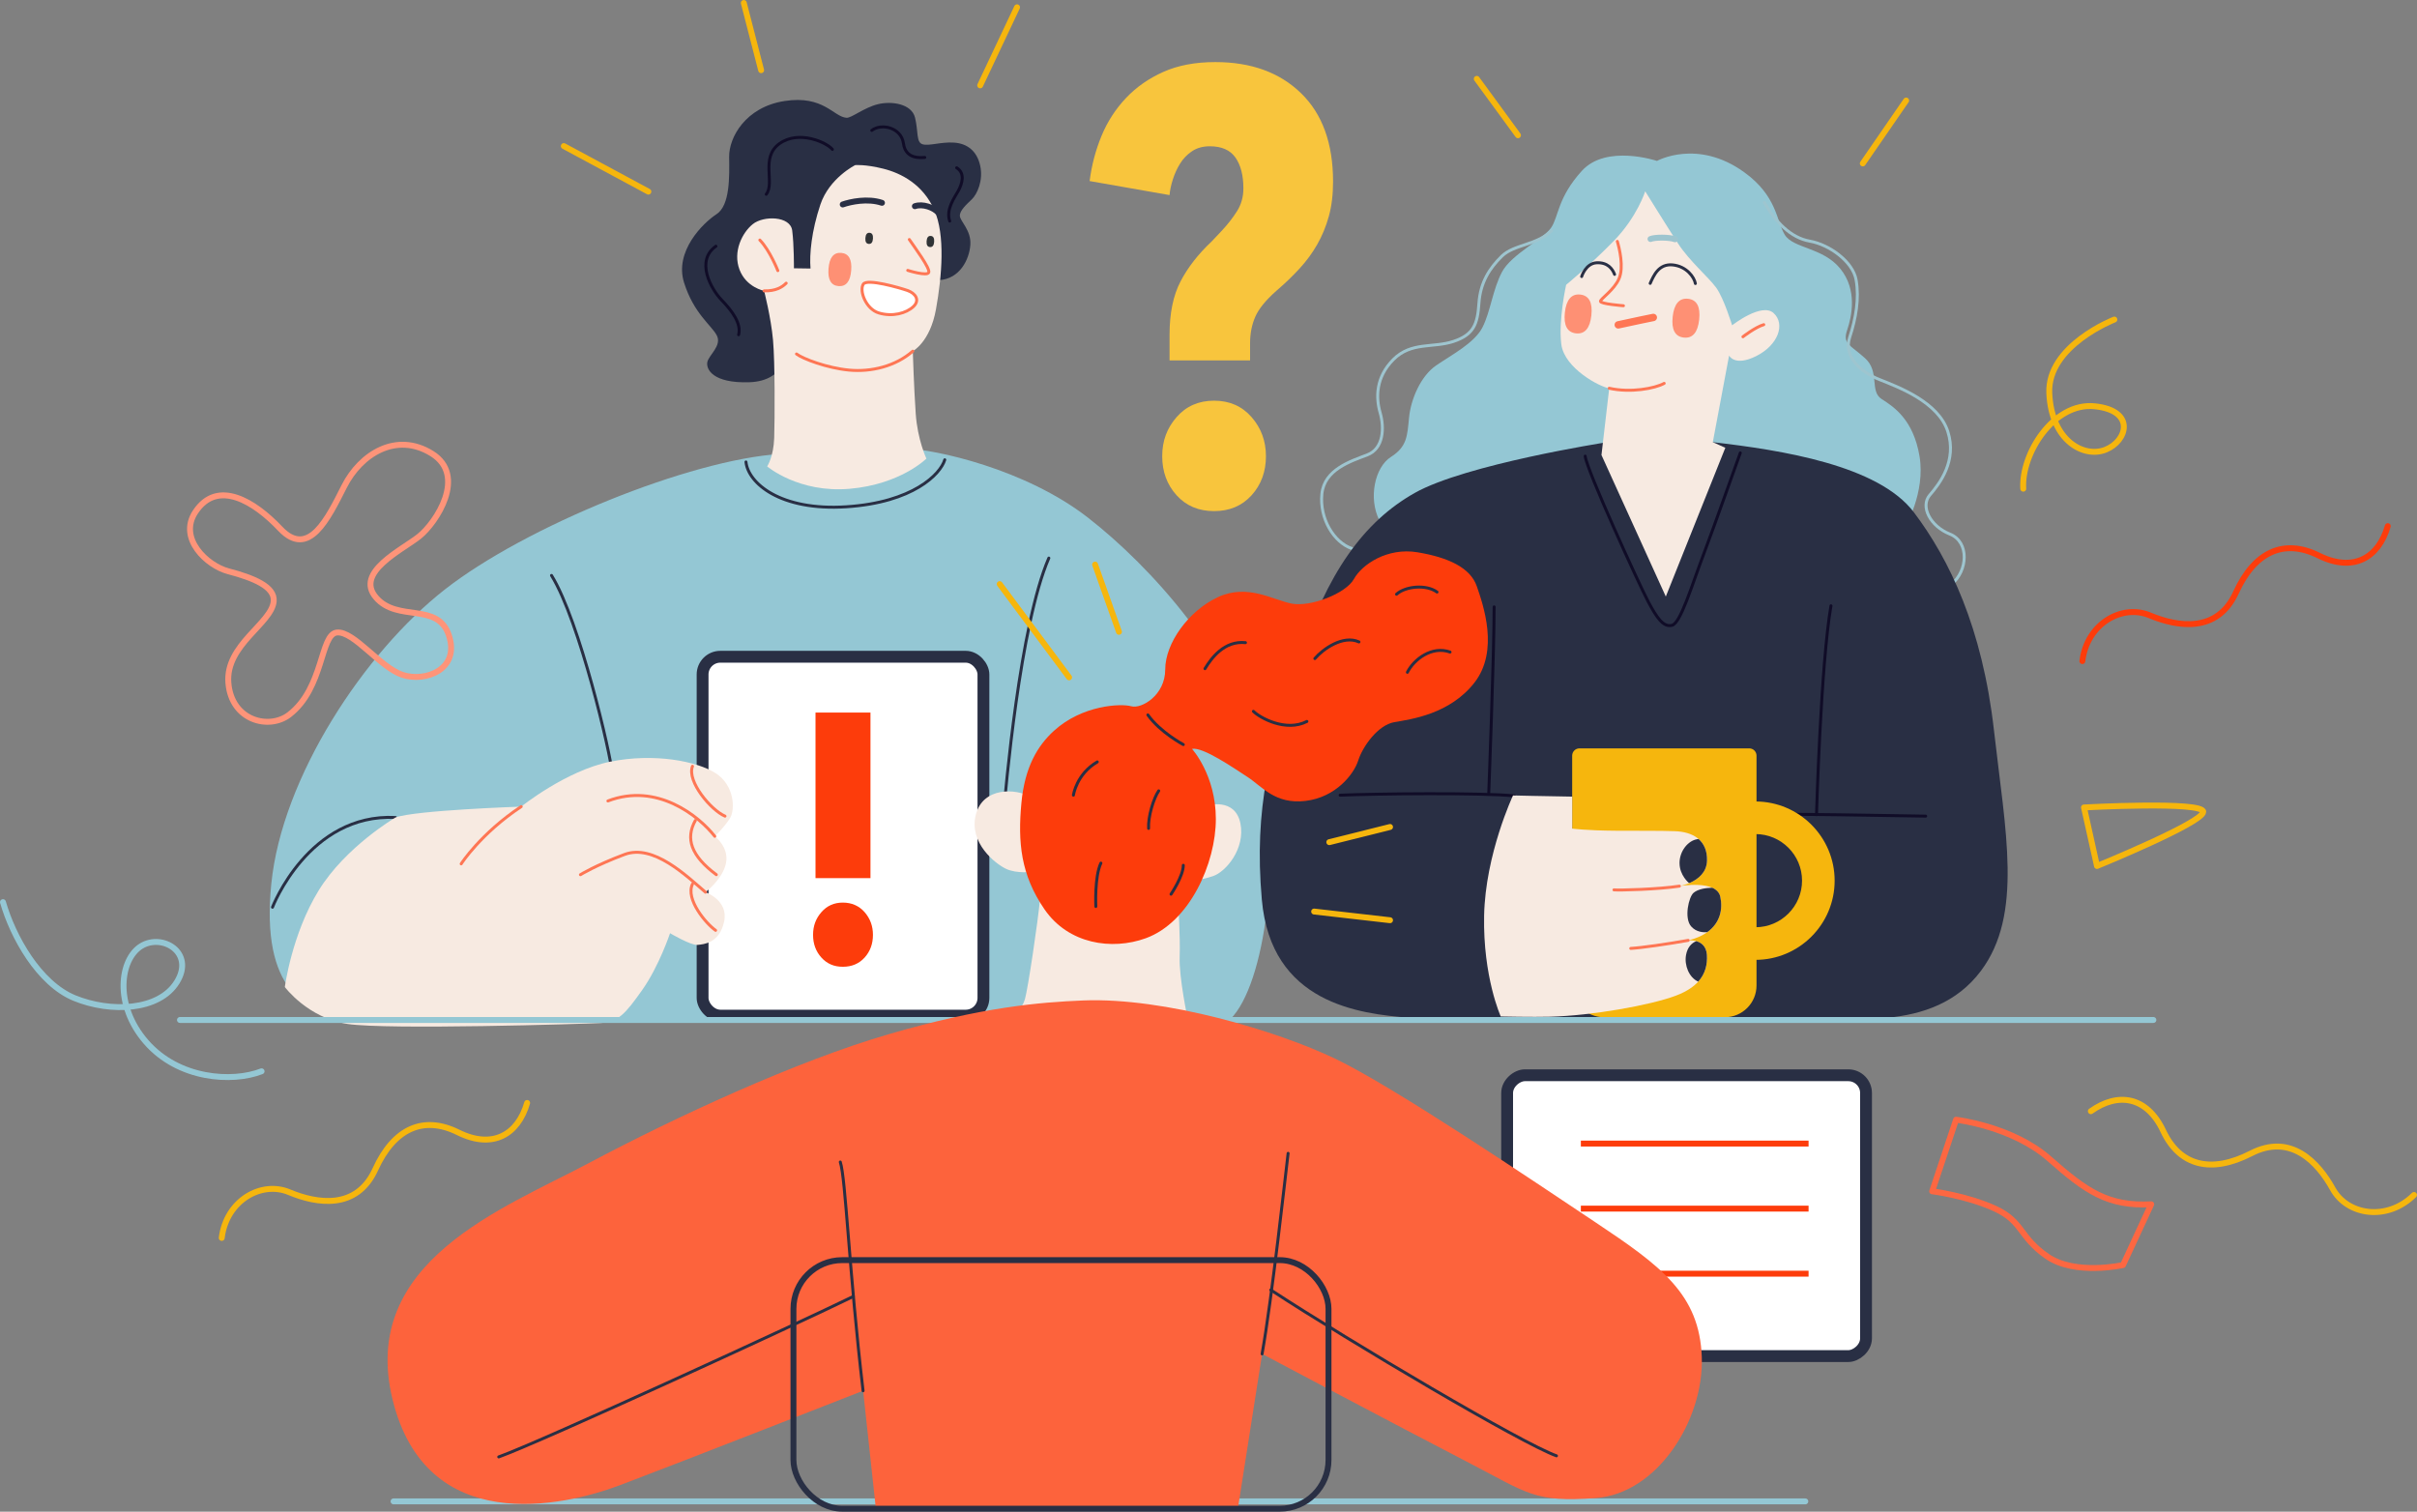 <?xml version="1.0" encoding="UTF-8"?>
<svg id="Layer_2" data-name="Layer 2" xmlns="http://www.w3.org/2000/svg" viewBox="0 0 1239.75 775.42">
  <rect x="0" y="0" width="1239.75" height="775.42" fill="#808080" stroke="none"/>
  <defs>
    <style>
      .cls-1, .cls-2 {
        stroke-miterlimit: 10;
      }

      .cls-1, .cls-3, .cls-4, .cls-5, .cls-6, .cls-7, .cls-8, .cls-9, .cls-10, .cls-11, .cls-12, .cls-13, .cls-14 {
        fill: none;
      }

      .cls-1, .cls-4, .cls-7, .cls-9, .cls-10, .cls-11, .cls-13, .cls-14 {
        stroke-width: 3.03px;
      }

      .cls-1, .cls-14 {
        stroke: #fd3c0b;
      }

      .cls-15 {
        fill: #94c7d4;
      }

      .cls-16 {
        fill: #f7eae1;
      }

      .cls-17 {
        fill: #f8c53d;
      }

      .cls-2 {
        stroke-width: 6.07px;
      }

      .cls-2, .cls-6, .cls-7 {
        stroke: #292f44;
      }

      .cls-2, .cls-18 {
        fill: #fff;
      }

      .cls-19 {
        fill: #fd633c;
      }

      .cls-3 {
        stroke-width: 3.79px;
      }

      .cls-3, .cls-4, .cls-5, .cls-6, .cls-7, .cls-18, .cls-8, .cls-9, .cls-10, .cls-11, .cls-12, .cls-13, .cls-14 {
        stroke-linecap: round;
        stroke-linejoin: round;
      }

      .cls-3, .cls-18, .cls-8 {
        stroke: #fe7654;
      }

      .cls-4 {
        stroke: #f6b60d;
      }

      .cls-5, .cls-6, .cls-18, .cls-8, .cls-12 {
        stroke-width: 1.52px;
      }

      .cls-5, .cls-10 {
        stroke: #9ec5cf;
      }

      .cls-20 {
        fill: #292f44;
      }

      .cls-21 {
        fill: #fd3c0b;
      }

      .cls-9 {
        stroke: #94c7d4;
      }

      .cls-11 {
        stroke: #fe9479;
      }

      .cls-22 {
        fill: #f6b60d;
      }

      .cls-23 {
        fill: #fe9074;
      }

      .cls-12 {
        stroke: #100c27;
      }

      .cls-13 {
        stroke: #fd6741;
      }

      .cls-24 {
        fill: #303336;
      }
    </style>
  </defs>
  <g id="art">
    <g id="Meeting_Budget" data-name="Meeting / Budget">
      <line class="cls-9" x1="201.87" y1="770.14" x2="926" y2="770.14"/>
      <g>
        <path class="cls-15" d="M464.57,230.05c15.02.48,61.16,10.36,93.44,35.45,32.27,25.09,74.74,72.07,87.45,122.01,12.71,49.94,3.54,117.61-14.41,135.32-14.09.37-426.39,0-453.09.37-20.89-4.23-44.27-15-38.8-69.81,5.46-54.81,47.8-118.78,89.06-151.05,41.26-32.27,125.58-66.57,172.06-69.49,46.47-2.92,64.31-2.8,64.31-2.8Z"/>
        <g>
          <path class="cls-6" d="M202.84,419.33c-44.53-2.17-63.07,46.03-63.07,46.03"/>
          <path class="cls-6" d="M382.63,236.96c1.11,10.75,17.43,25.21,51.54,22.99,34.11-2.22,48.2-16.68,50.43-24.1"/>
          <path class="cls-6" d="M282.89,295.17c14.46,23.36,30.4,91.95,31.15,101.59"/>
          <path class="cls-6" d="M622.89,426.06c-17.43-4.08-73.78-10.38-124.21-5.93"/>
          <path class="cls-6" d="M537.98,286.27c-14.83,34.11-22.25,119.39-23.36,132.74"/>
        </g>
        <g>
          <path class="cls-20" d="M434.22,60.42c2.5.17,9-5.23,16.09-6.97,7.09-1.74,17.3-.2,19.04,6.89s.52,12.58,3.79,13.64c3.27,1.06,9.57-1.29,16.22-.83,6.66.46,11.7,4.15,13.4,11.8,1.7,7.64-1.57,14.66-4.26,17.27s-6.25,5.7-6.16,8.49c.09,2.79,5.9,7.38,5.38,14.87s-5.39,17.47-16.03,18.12c-10.64.66-77.72,35.6-77.72,35.6,0,0-.56,16.13-19.56,16.77-19,.64-22.38-6.84-21.58-10.41.8-3.57,7.55-8.4,4.84-13.6-2.71-5.2-11.77-11.13-16.8-27.09-5.03-15.96,9.64-30.55,16.64-35.09s6.63-19.33,6.49-29.38c-.14-10.04,8.46-25.62,28.47-28.69,20-3.08,25.08,8.15,31.74,8.61Z"/>
          <path class="cls-16" d="M407.23,137.62s.08-11.89-.89-19.39-14.71-7.71-20.22-3.26c-5.51,4.45-10.27,14.16-6.82,23.31,3.45,9.16,12.63,10.91,12.63,10.91,0,0,3.52,13.62,4.57,25.22s.91,40.57.61,50.22c-.3,9.64-3.61,14.62-3.61,14.62,0,0,16.14,13.75,42.32,11.48,26.17-2.28,39.35-15.49,39.35-15.49,0,0-4.54-9.61-5.47-23.05-.93-13.44-1.5-32.07-1.5-32.07,0,0,8.87-4.59,11.89-21.48,3.03-16.89,4.87-38.13-.93-51.07-5.79-12.94-16.82-18.72-26.14-21.04s-14.37-1.83-14.37-1.83c0,0-13.28,6.61-17.85,20.23-4.57,13.62-5.67,25.53-5.06,32.82l-8.54-.13Z"/>
          <path class="cls-8" d="M389.74,123.13c5.2,5.38,9.23,15.69,9.23,15.69"/>
          <path class="cls-8" d="M391.93,149.2c6.03.14,9.24-1.87,11.33-3.95"/>
          <path class="cls-8" d="M466.42,122.86c2.78,4.1,10.69,14.68,9.98,16.86s-10.8-1.03-10.8-1.03"/>
          <path class="cls-18" d="M442.81,145.75c1.89-2.99,18.55,1.84,22.63,3.24,4.08,1.4,6.63,4.92,3.05,8.29-3.58,3.38-10.69,5.39-17.78,3.23-6.52-1.99-10.09-11.29-7.9-14.76Z"/>
          <path class="cls-7" d="M432.26,104.88c4-1.4,12.77-3.3,20.13-.84"/>
          <path class="cls-7" d="M469.27,105.77c4-1.4,9.71.67,12.03,3.34"/>
          <path class="cls-8" d="M468.21,180.12c-8.81,7.75-21.28,10.79-32.64,9.73s-23.85-5.83-27.02-8.28"/>
          <path class="cls-24" d="M445.63,125.12c-1.29-.09-1.88-1.1-1.75-2.99s.85-2.81,2.14-2.72c1.29.09,1.88,1.1,1.75,2.99s-.85,2.81-2.15,2.72Z"/>
          <path class="cls-24" d="M477.02,126.73c-1.29-.09-1.88-1.1-1.75-2.99.13-1.89.85-2.81,2.14-2.72s1.88,1.1,1.75,2.99c-.13,1.89-.85,2.81-2.14,2.72Z"/>
          <path class="cls-23" d="M430.12,146.76c-3.86-.3-5.6-3.33-5.15-8.98.44-5.65,2.63-8.37,6.49-8.07,3.86.3,5.6,3.33,5.15,8.98-.44,5.65-2.63,8.37-6.49,8.07Z"/>
          <path class="cls-12" d="M426.96,76.64c-2.82-3.54-17.14-10.11-27.11-2.99-9.97,7.12-2.23,20.19-6.82,26.01"/>
          <path class="cls-12" d="M447.15,66.89c5-3.84,15.15-1.46,16.26,6.7,1.11,8.16,8.69,7.29,10.93,7.17"/>
          <path class="cls-12" d="M490.7,86.07c4.54,2.82,2.77,8.28.86,11.77-1.91,3.49-6.52,9.58-4.42,15.58"/>
          <path class="cls-12" d="M367.22,126.31c-10.54,7.35-2.63,21.84,2.84,27.51,5.46,5.67,10.31,12.14,8.8,17.89"/>
        </g>
        <rect class="cls-2" x="360.38" y="336.88" width="144.05" height="184.09" rx="9.1" ry="9.1"/>
        <path class="cls-16" d="M202.84,419.33c10.29-3.75,64.5-5.57,64.5-5.57,0,0,23.02-18.48,45.64-23.05,22.62-4.57,44.62-.26,54.22,5.98,9.6,6.24,9.87,18.52,7.34,22.81-2.53,4.29-7.9,9.49-7.9,9.49,0,0,7.42,5.53,5.74,13.78s-10.51,14.88-10.51,14.88c0,0,11.98,4.17,9.54,15.16-2.43,10.98-10.28,11.55-13.64,11.88-3.37.32-14.08-5.99-14.08-5.99,0,0-5.63,16.89-14.28,29.12-8.65,12.22-12.29,16.43-21.24,16.93-8.95.5-109.52,3.57-129.93.49-20.41-3.08-32.14-18.95-32.14-18.95,0,0,3.55-27.07,17.36-49.53,13.82-22.46,39.38-37.42,39.38-37.42Z"/>
        <path class="cls-21" d="M447.76,479.54c0,4.61-1.43,8.49-4.27,11.64-2.85,3.15-6.58,4.73-11.18,4.73s-8.15-1.58-11-4.73c-2.85-3.15-4.27-7.03-4.27-11.64s1.42-8.36,4.27-11.64c2.85-3.27,6.51-4.91,11-4.91s8.33,1.64,11.18,4.91c2.85,3.27,4.27,7.15,4.27,11.64ZM418.3,450.44v-84.92h28.19v84.92h-28.19Z"/>
        <path class="cls-8" d="M366.63,428.99c-8.1-10.35-29.61-27.77-54.82-18.13"/>
        <path class="cls-8" d="M361.86,457.65c-9.64-8.23-26.69-24.92-41.52-19.35-14.83,5.56-22.62,10.38-22.62,10.38"/>
        <path class="cls-8" d="M355.19,393.06c-2.97,7.79,9.64,22.62,16.68,25.58"/>
        <path class="cls-8" d="M356.67,420.86c-5.19,9.27-2.22,18.17,10.75,27.81"/>
        <path class="cls-8" d="M355.19,453.49c-3.71,7.79,7.04,20.39,11.86,23.73"/>
        <path class="cls-8" d="M267.34,413.75c-20.78,13.78-30.79,29.36-30.79,29.36"/>
      </g>
      <g>
        <rect class="cls-2" x="793.08" y="531.54" width="144.05" height="184.09" rx="9.1" ry="9.1" transform="translate(241.51 1488.69) rotate(-90)"/>
        <line class="cls-1" x1="810.87" y1="586.6" x2="927.67" y2="586.6"/>
        <line class="cls-1" x1="810.87" y1="619.97" x2="927.67" y2="619.97"/>
        <line class="cls-1" x1="810.87" y1="653.34" x2="927.67" y2="653.34"/>
      </g>
      <g>
        <path class="cls-15" d="M849.9,82.54s-25.96-8.74-38.52,5.1-11.84,23.41-15.76,29.17c-3.93,5.76-20.36,13.62-25.17,22.64s-5.97,20.64-10.12,28.61c-4.15,7.97-15.93,14.06-23.74,19.43s-12.89,17.16-13.83,26.57-.94,15-9.29,20.31c-8.36,5.31-11.62,21.2-6.02,32.38s269.56,3.97,269.56,3.97c0,0,10.73-17.93,7.57-36.69-3.16-18.76-13.12-25.34-19.43-29.33s-.83-14.06-8.53-20.97c-7.69-6.92-11.57-7.3-9.19-14.33,2.38-7.03,5.42-20.7-3.55-31.65-8.97-10.96-24.13-10.23-28.45-17.37-4.32-7.14-3.86-19.83-20.83-32.07-23.99-17.3-44.7-5.76-44.7-5.76Z"/>
        <path class="cls-5" d="M904.97,103.87c5.72,9.89,13.47,18.11,23.36,19.84,9.89,1.73,22.06,10.4,23.73,19.88,1.66,9.48-.11,19.74-3.31,29.48s5.32,17.67,15.35,21.65c10.04,3.98,30.14,11.58,34.98,26.59,4.84,15.01-4.16,26.79-9.22,32.62-5.05,5.83.26,16.05,10.3,20.03,10.04,3.98,9.3,18.81.78,25.79"/>
        <path class="cls-5" d="M795.84,118.33c-7.45,7.45-19.33,7.01-25.53,13.1-6.2,6.09-11.03,13.43-11.73,24.17-.7,10.74-2.73,16.12-13.13,19.56-10.4,3.43-21.62.08-30.73,9.23-9.11,9.15-9.03,19.59-6.82,27.27,2.22,7.67,1.89,18.45-6.64,21.7-8.52,3.25-21.99,7.49-23.24,20.04-1.25,12.54,6.09,24.83,15.47,28"/>
        <path class="cls-20" d="M878.54,226.81c35.36,4.09,84.9,11.82,103.16,36,18.27,24.18,35.13,59.29,41.07,111.89,5.84,51.72,15.02,94.27-6.67,123.28-24.72,33.06-71.12,23.17-93.53,23.73-22.41.56-173.41,2.41-199.48.37-26.07-2.04-71.19-7.42-75.87-60.69-4.15-47.27,4.41-77.81,18.95-122.75s33.35-71.01,59.41-85.74c26.06-14.73,98.17-25.98,98.17-25.98l54.79-.12Z"/>
        <path class="cls-12" d="M776.76,408.26c-16.46-1.75-72.12-1.11-89.36-.37"/>
        <path class="cls-12" d="M766.38,311.3c0,24.47-2.78,96.03-2.78,96.03"/>
        <path class="cls-12" d="M939.16,310.74c-5.19,29.66-7.42,107.15-7.42,107.15"/>
        <path class="cls-12" d="M987.74,418.64c-18.54-.37-72.67-1.11-81.2-1.11"/>
        <g>
          <path class="cls-16" d="M843.87,98.15s-4.09,13.01-15.93,25.24c-11.84,12.23-24.62,22.7-24.62,22.7,0,0-4.04,18.04-2.48,30.49,1.55,12.45,20.15,22.13,24.58,22.57l-3.98,34.26,33,72.6,30.53-76.32-6.42-2.88,8.35-44.44s2.77,5.87,13.95.27c11.18-5.59,15.05-16.38,8.9-22.03-6.14-5.64-21.3,6.26-21.3,6.26,0,0-4.21-13.83-8.14-19.26s-13.73-13.67-19.54-22.63c-5.81-8.96-16.89-26.84-16.89-26.84Z"/>
          <path class="cls-8" d="M829.57,123.83c1.05,3.46,3.43,13.2.89,19.09s-9.41,10.24-9.54,11.62c-.14,1.38,11.79,2.29,11.79,2.29"/>
          <path class="cls-6" d="M846.43,145.36c1.8-4.01,4.37-10.18,11.56-9.47,7.19.72,11.1,6.42,11.62,9.54"/>
          <path class="cls-6" d="M828.16,140.74c-1.11-2.91-3.57-6.22-9.19-5.95-5.62.28-7.69,7.06-7.69,7.06"/>
          <path class="cls-10" d="M846.6,122.6c2.05-.91,9.46-1.01,12.56.14"/>
          <path class="cls-3" d="M830.05,166.64c6-1.36,17.98-3.8,17.98-3.8"/>
          <path class="cls-8" d="M825.41,199.15c10.93,2.49,23.46.1,28.2-2.5"/>
          <path class="cls-8" d="M904.68,166.54c-4.32,1.25-10.68,6.2-10.68,6.2"/>
          <path class="cls-23" d="M863.68,173.16c-4.5-.49-6.43-4.1-5.71-10.69.72-6.6,3.38-9.7,7.88-9.21,4.5.49,6.43,4.1,5.71,10.69-.72,6.6-3.38,9.7-7.88,9.21Z"/>
          <path class="cls-23" d="M808.38,171c-4.5-.49-6.43-4.1-5.71-10.69.72-6.6,3.38-9.7,7.88-9.21s6.43,4.1,5.71,10.69c-.72,6.6-3.38,9.7-7.88,9.21Z"/>
        </g>
        <path class="cls-22" d="M810.15,383.88h87.1c2.06,0,3.72,1.67,3.72,3.72v117.93c0,8.98-7.29,16.27-16.27,16.27h-62.01c-8.98,0-16.27-7.29-16.27-16.27v-117.93c0-2.06,1.67-3.72,3.72-3.72Z"/>
        <path class="cls-16" d="M786.94,408.27l19.48.36v16.41s7.25.99,22.33,1.09,21.8-.06,30.44.24c8.63.3,16.63,4.17,16.38,15.05-.25,10.87-14.16,13.12-14.16,13.12,0,0,19.06-3.41,20.98,5.45s-1.6,18.84-16.49,22.39c0,0,9.05-1.05,9.6,7.39.56,8.44-3.01,16.19-16.07,21.03-13.06,4.85-42.72,10.18-64.41,10.74-8.78.23-25.23-.12-25.23-.12,0,0-9.16-20.2-8.54-51.71.63-31.52,14.82-61.68,14.82-61.68l10.87.25Z"/>
        <path class="cls-22" d="M900.42,492.35v-16.72c13.18,0,23.9-10.72,23.9-23.9s-10.72-23.89-23.9-23.89v-16.72c22.4,0,40.62,18.22,40.62,40.62s-18.22,40.62-40.62,40.62Z"/>
        <path class="cls-12" d="M813.1,233.99c.56,6.67,27.81,66.18,32.26,74.53,4.45,8.34,7.79,13.35,12.24,12.24,4.45-1.11,10.01-20.02,16.13-36.15,6.12-16.13,17.24-47.83,18.91-52.28"/>
        <path class="cls-8" d="M861.42,454.54c-10.5,1.64-30.8,2.2-33.58,1.92"/>
        <path class="cls-8" d="M865.91,482.37c-10.54,1.89-24.16,3.84-29.45,4.12"/>
        <g>
          <path class="cls-20" d="M861.49,442.74c0,6.3,4.82,10.2,4.82,10.2l.77-.21c3.88-1.79,8.36-5.18,8.5-11.3.12-5.13-1.6-8.7-4.36-11.08l-.84.16c-4.45.74-8.9,5.93-8.9,12.24Z"/>
          <path class="cls-20" d="M878.25,455.37c-3.08.07-7.13.58-9.53,2.57-2.53,2.09-5.01,12.98-1.3,17.24,2.61,3,6.3,3.15,8.27,2.98,6.61-4.72,8.09-11.75,6.7-18.18-.48-2.23-2.06-3.69-4.14-4.61Z"/>
          <path class="cls-20" d="M875.51,489.76c-.3-4.49-2.99-6.29-5.45-6.99-2.35.97-4.5,3.07-5.24,7.06-.98,5.27,1.52,11.62,6.25,13.7,3.65-4.05,4.76-8.79,4.44-13.77Z"/>
        </g>
      </g>
      <line class="cls-9" x1="92.31" y1="523.2" x2="1104.53" y2="523.2"/>
      <path class="cls-17" d="M641.21,184.87h-41.31v-13.14c0-11.06,1.88-20.19,5.63-27.38,3.76-7.2,9.08-14.03,15.96-20.5l5.32-5.63c2.92-3.13,5.48-6.42,7.67-9.86,2.19-3.44,3.29-7.35,3.29-11.74,0-6.67-1.36-11.94-4.07-15.8-2.71-3.86-7.1-5.79-13.14-5.79-3.55,0-6.57.84-9.08,2.5-2.5,1.67-4.54,3.76-6.1,6.26-1.56,2.5-2.82,5.22-3.76,8.14-.94,2.92-1.52,5.63-1.72,8.14l-41-7.2c1.04-8.14,3.08-15.85,6.1-23.16,3.02-7.3,7.2-13.77,12.52-19.4,5.32-5.63,11.74-10.12,19.25-13.46,7.51-3.34,16.38-5.01,26.6-5.01,18.36,0,33.02,5.32,43.97,15.96,10.95,10.64,16.43,25.77,16.43,45.38,0,6.68-.73,12.63-2.19,17.84-1.46,5.22-3.44,10.02-5.95,14.4-2.5,4.38-5.53,8.5-9.08,12.36-3.55,3.86-7.51,7.67-11.89,11.42-5.43,4.8-9.03,9.23-10.8,13.3-1.78,4.07-2.66,8.61-2.66,13.61v8.76ZM649.34,234.01c0,7.93-2.46,14.61-7.35,20.03-4.9,5.42-11.32,8.14-19.25,8.14s-14.35-2.71-19.25-8.14c-4.9-5.42-7.36-12.1-7.36-20.03s2.45-14.4,7.36-20.03c4.9-5.63,11.32-8.45,19.25-8.45s14.34,2.82,19.25,8.45c4.9,5.63,7.35,12.31,7.35,20.03Z"/>
      <g>
        <path class="cls-16" d="M528.34,408.63c-7.04-4.08-24.1-5.19-27.81,9.27-3.71,14.46,10.01,25.21,15.57,27.81,5.56,2.6,13.72,1.48,13.72,1.48l-1.48-38.56Z"/>
        <path class="cls-16" d="M616.22,414.19c3.71-1.85,17.43-4.82,20.02,8.16,2.6,12.98-7.42,24.84-14.09,27.07-6.67,2.22-10.38,2.22-10.38,2.22l4.45-37.45Z"/>
        <path class="cls-16" d="M533.53,460.54c-1.11,12.24-6.3,46.72-7.79,51.91-1.48,5.19-4.82,6.67-4.82,6.67l88.24,3.34s-4.45-21.13-4.08-31.52c.37-10.38-.74-27.44-.74-27.44l-70.82-2.97Z"/>
        <path class="cls-21" d="M540.58,374.89c14.58-13.32,34.48-14.09,39.67-12.61,5.19,1.48,17.43-5.56,17.43-18.91s11.86-30.03,27.07-37.08c15.2-7.04,28.18,1.48,37.82,3.34,9.64,1.85,27.81-5.19,31.89-12.61,4.08-7.42,17.06-16.31,32.63-13.72,15.57,2.6,27.07,7.79,30.4,17.43,3.34,9.64,11.49,33-1.11,49.31-12.61,16.31-32.63,18.91-41.16,20.39-8.53,1.48-16.31,12.61-18.54,19.65-2.22,7.04-11.49,18.91-27.07,20.76s-22.25-7.42-29.66-12.24c-7.42-4.82-22.99-15.57-28.55-14.46,0,0,12.24,13.35,12.24,35.97s-13.39,53.01-35.97,61.18c-17.43,6.3-39.67,2.97-51.91-14.83-12.24-17.8-13.72-34.48-11.86-54.5,1.7-18.33,8.16-29.29,16.68-37.08Z"/>
        <path class="cls-6" d="M588.78,366.73c6.3,8.9,18.17,15.2,18.17,15.2"/>
        <path class="cls-6" d="M618.07,343c3.34-5.56,10.01-14.46,20.76-13.35"/>
        <path class="cls-6" d="M642.91,364.88c3.34,3.34,16.68,10.75,27.44,5.19"/>
        <path class="cls-6" d="M674.43,337.81c4.08-4.82,14.46-12.24,22.62-8.53"/>
        <path class="cls-6" d="M716.33,304.81c4.45-4.08,15.2-5.19,20.76-1.11"/>
        <path class="cls-6" d="M721.89,344.86c3.34-6.67,12.61-13.72,21.88-10.38"/>
        <path class="cls-6" d="M562.83,390.83c-10.75,6.3-12.24,17.06-12.24,17.06"/>
        <path class="cls-6" d="M594.34,405.66c-2.6,3.71-5.56,13.35-5.19,19.28"/>
        <path class="cls-6" d="M564.68,442.74c-3.34,7.04-2.6,22.25-2.6,22.25"/>
        <path class="cls-6" d="M606.95,443.85c0,5.56-6.3,14.83-6.3,14.83"/>
        <path class="cls-19" d="M555.6,513.19c41.71-1.67,99.55,15.57,129.59,30.03,30.03,14.46,100.11,61.73,133.48,83.98,33.37,22.25,53.11,36.71,54.23,68.96,1.11,32.26-22.8,70.08-54.5,72.3-31.7,2.22-34.2-2.22-66.46-18.91-32.26-16.68-104.56-55.06-104.56-55.06l-12.51,79.81s-43.1-.28-95.1,0c-51.75.28-90.38.83-90.38.83l-6.67-61.73s-95.1,37.26-124.58,48.39c-29.48,11.12-99.55,26.7-116.79-43.94-17.24-70.63,56.73-97.89,100.67-121.24,43.94-23.36,106.23-52.28,154.06-66.18,47.83-13.9,77.32-16.35,99.55-17.24Z"/>
        <path class="cls-6" d="M647.36,694.5c5.01-27.81,12.24-93.99,13.35-102.89"/>
        <path class="cls-6" d="M442.69,713.41c-7.23-61.73-8.9-109.01-11.68-117.35"/>
        <path class="cls-6" d="M651.81,661.68c41.71,27.25,129.31,78.98,146.55,85.09"/>
        <path class="cls-6" d="M437.69,665.02c-27.25,13.35-160.18,74.53-181.87,82.31"/>
        <rect class="cls-7" x="406.98" y="646.39" width="274.45" height="127.51" rx="25.01" ry="25.01"/>
      </g>
      <path class="cls-4" d="M113.74,634.99c2.32-19.21,20.3-29.42,34.6-23.45,14.3,5.97,34.66,9.24,44.19-11.74,9.53-20.98,24.69-27.75,42.43-18.95,17.74,8.8,30.7,1.19,35.43-15.09"/>
      <path class="cls-14" d="M1068.11,339.11c2.32-19.21,20.3-29.42,34.6-23.45,14.3,5.97,34.66,9.24,44.19-11.74,9.53-20.98,24.69-27.75,42.43-18.95,17.74,8.8,30.7,1.19,35.43-15.09"/>
      <path class="cls-4" d="M1238.23,612.97c-13.75,13.62-34.18,10.46-41.68-3.1-7.5-13.56-21.44-28.76-41.93-18.23-20.5,10.53-36.58,6.42-45.02-11.49-8.45-17.91-23.33-20-37.14-10.16"/>
      <line class="cls-4" x1="289.19" y1="74.93" x2="332.57" y2="98.29"/>
      <line class="cls-4" x1="381.52" y1="1.52" x2="390.41" y2="36"/>
      <line class="cls-4" x1="521.67" y1="3.74" x2="502.76" y2="43.79"/>
      <path class="cls-4" d="M1068.94,414.19l6.67,30.03s54.5-22.25,54.5-27.81-61.18-2.22-61.18-2.22Z"/>
      <path class="cls-4" d="M1037.79,250.68c-1.11-17.8,15.57-44.49,36.71-42.27,21.13,2.22,16.68,17.8,5.56,22.25-11.12,4.45-27.81-4.45-28.92-28.92-1.11-24.47,33.37-37.82,33.37-37.82"/>
      <line class="cls-4" x1="977.72" y1="51.57" x2="955.48" y2="83.83"/>
      <line class="cls-4" x1="757.48" y1="40.45" x2="778.62" y2="69.37"/>
      <line class="cls-4" x1="512.77" y1="299.62" x2="548.37" y2="347.45"/>
      <line class="cls-4" x1="561.71" y1="289.61" x2="573.95" y2="324.09"/>
      <line class="cls-4" x1="674.06" y1="467.58" x2="712.99" y2="472.03"/>
      <line class="cls-4" x1="681.84" y1="431.99" x2="712.99" y2="424.2"/>
      <path class="cls-13" d="M1003.31,574.37s28.92,3.34,47.83,20.02c18.91,16.68,30.03,24.47,52.28,23.36l-14.46,31.15s-24.47,5.56-38.93-4.45c-14.46-10.01-12.24-17.8-26.7-24.47-14.46-6.67-32.26-8.9-32.26-8.9l12.24-36.71Z"/>
      <path class="cls-11" d="M100.21,262.65c11.34-17.19,30.31-5.43,43.5,8.54,14.66,15.52,24.5-5.25,32.89-21.79s26.7-28.05,44.89-16.75c18.18,11.3,2.29,35.47-6.46,42.47s-33.28,18.47-22.16,31.39c11.12,12.92,31.72,2.05,37.42,19.5,5.71,17.45-12.16,23.99-23.75,20.19-11.59-3.8-24.96-22.54-33.68-21.76-8.71.78-6.59,28.37-24.5,42.16-10.29,7.92-29.67,3.15-31.22-16.35-1.55-19.5,22.15-30.36,23.25-41.76.74-7.61-10.51-12.09-23.34-15.48-10.8-2.85-25.83-16.74-16.83-30.37Z"/>
      <path class="cls-9" d="M1.52,462.76c5.01,17.52,18.35,41.71,36.71,49.22,18.35,7.51,43.38,6.67,52.56-8.34,9.18-15.02-7.51-25.03-18.35-18.35-10.85,6.67-14.18,30.03,2.5,49.22,16.69,19.19,44.22,20.86,59.23,15.02"/>
    </g>
  </g>
</svg>